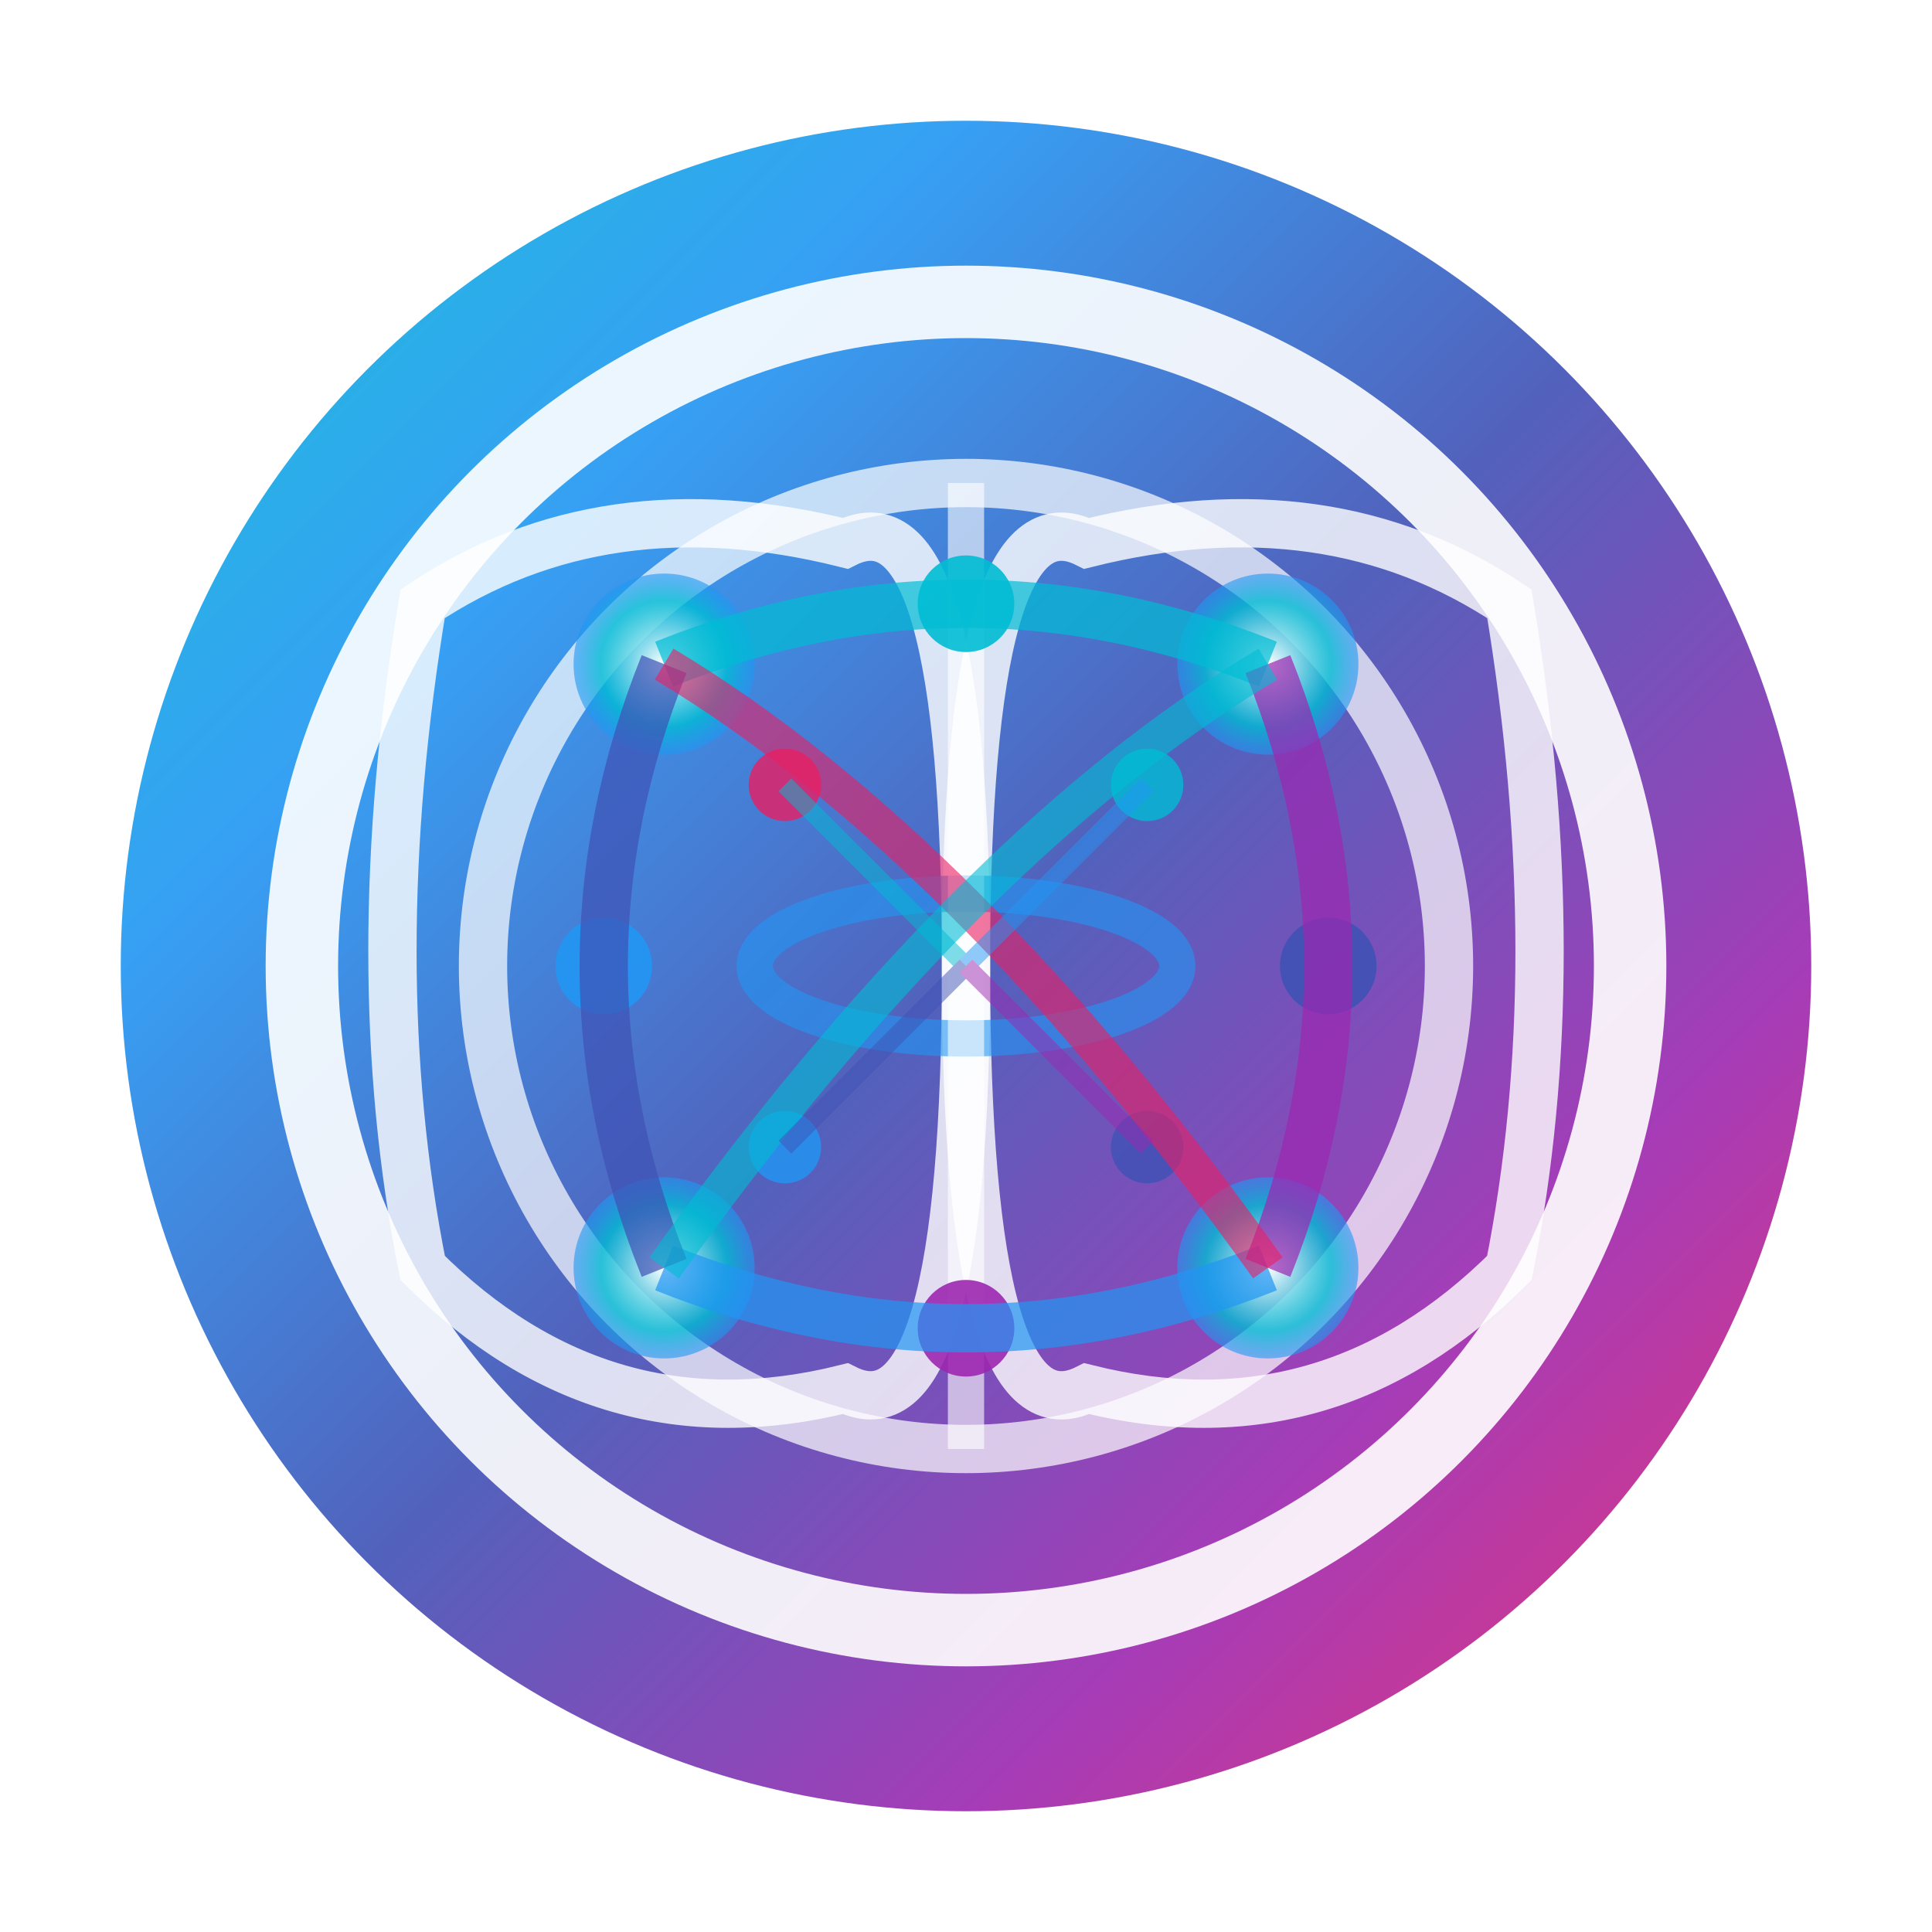 <svg width="32" height="32" viewBox="0 0 32 32" fill="none" xmlns="http://www.w3.org/2000/svg">
  <defs>
    <linearGradient id="brainGrad" x1="0%" y1="0%" x2="100%" y2="100%">
      <stop offset="0%" style="stop-color:#00bcd4;stop-opacity:1" />
      <stop offset="25%" style="stop-color:#2196f3;stop-opacity:1" />
      <stop offset="50%" style="stop-color:#3f51b5;stop-opacity:1" />
      <stop offset="75%" style="stop-color:#9c27b0;stop-opacity:1" />
      <stop offset="100%" style="stop-color:#e91e63;stop-opacity:1" />
    </linearGradient>
    
    <radialGradient id="nodeGrad" cx="50%" cy="50%" r="50%">
      <stop offset="0%" style="stop-color:#ffffff;stop-opacity:1" />
      <stop offset="70%" style="stop-color:#00bcd4;stop-opacity:0.8" />
      <stop offset="100%" style="stop-color:#2196f3;stop-opacity:0.6" />
    </radialGradient>
    
    <filter id="glow">
      <feGaussianBlur stdDeviation="0.8" result="coloredBlur"/>
      <feMerge> 
        <feMergeNode in="coloredBlur"/>
        <feMergeNode in="SourceGraphic"/>
      </feMerge>
    </filter>
  </defs>
  
  <!-- Brain background circle -->
  <circle cx="16" cy="16" r="14" fill="url(#brainGrad)" opacity="0.9"/>
  
  <!-- Advanced Brain Structure -->
  <!-- Outer cortex -->
  <circle cx="16" cy="16" r="11" fill="none" stroke="white" stroke-width="1.2" filter="url(#glow)" opacity="0.9">
    <animate attributeName="stroke-width" values="1;1.8;1" dur="3s" repeatCount="indefinite"/>
  </circle>
  
  <!-- Inner processing layer -->
  <circle cx="16" cy="16" r="8" fill="none" stroke="white" stroke-width="0.8" opacity="0.7">
    <animate attributeName="opacity" values="0.5;0.9;0.5" dur="4s" repeatCount="indefinite"/>
  </circle>
  
  <!-- Complex brain hemispheres -->
  <path d="M 7 10 Q 10 8 14 9 Q 16 8 16 16 Q 16 24 14 23 Q 10 24 7 21 Q 6 16 7 10 Z" 
        fill="none" stroke="white" stroke-width="0.8" opacity="0.8"/>
  <path d="M 25 10 Q 22 8 18 9 Q 16 8 16 16 Q 16 24 18 23 Q 22 24 25 21 Q 26 16 25 10 Z" 
        fill="none" stroke="white" stroke-width="0.8" opacity="0.8"/>
  
  <!-- Corpus callosum -->
  <ellipse cx="16" cy="16" rx="3.5" ry="1.2" fill="none" stroke="#2196f3" stroke-width="0.6" opacity="0.6">
    <animate attributeName="opacity" values="0.4;0.8;0.4" dur="2.5s" repeatCount="indefinite"/>
  </ellipse>
  
  <!-- Central nervous system -->
  <line x1="16" y1="8" x2="16" y2="24" stroke="white" stroke-width="0.6" opacity="0.6">
    <animate attributeName="opacity" values="0.3;0.8;0.3" dur="3s" repeatCount="indefinite"/>
  </line>
  
  <!-- Major Neural Processing Centers -->
  <circle cx="11" cy="11" r="1.5" fill="url(#nodeGrad)" filter="url(#glow)">
    <animate attributeName="r" values="1.2;1.8;1.2" dur="2s" repeatCount="indefinite"/>
    <animate attributeName="opacity" values="0.7;1;0.7" dur="2s" repeatCount="indefinite"/>
  </circle>
  <circle cx="21" cy="11" r="1.5" fill="url(#nodeGrad)" filter="url(#glow)">
    <animate attributeName="r" values="1.2;1.8;1.2" dur="2s" begin="0.3s" repeatCount="indefinite"/>
    <animate attributeName="opacity" values="0.7;1;0.7" dur="2s" begin="0.3s" repeatCount="indefinite"/>
  </circle>
  <circle cx="11" cy="21" r="1.5" fill="url(#nodeGrad)" filter="url(#glow)">
    <animate attributeName="r" values="1.2;1.8;1.2" dur="2s" begin="0.6s" repeatCount="indefinite"/>
    <animate attributeName="opacity" values="0.7;1;0.7" dur="2s" begin="0.6s" repeatCount="indefinite"/>
  </circle>
  <circle cx="21" cy="21" r="1.5" fill="url(#nodeGrad)" filter="url(#glow)">
    <animate attributeName="r" values="1.2;1.8;1.2" dur="2s" begin="0.9s" repeatCount="indefinite"/>
    <animate attributeName="opacity" values="0.7;1;0.7" dur="2s" begin="0.9s" repeatCount="indefinite"/>
  </circle>
  
  <!-- Secondary Neural Clusters -->
  <circle cx="16" cy="10" r="0.8" fill="#00bcd4" opacity="0.9">
    <animate attributeName="opacity" values="0.5;1;0.5" dur="1.8s" begin="0.2s" repeatCount="indefinite"/>
  </circle>
  <circle cx="10" cy="16" r="0.8" fill="#2196f3" opacity="0.9">
    <animate attributeName="opacity" values="0.5;1;0.5" dur="1.8s" begin="0.4s" repeatCount="indefinite"/>
  </circle>
  <circle cx="22" cy="16" r="0.8" fill="#3f51b5" opacity="0.9">
    <animate attributeName="opacity" values="0.5;1;0.5" dur="1.8s" begin="0.6s" repeatCount="indefinite"/>
  </circle>
  <circle cx="16" cy="22" r="0.8" fill="#9c27b0" opacity="0.9">
    <animate attributeName="opacity" values="0.5;1;0.5" dur="1.8s" begin="0.8s" repeatCount="indefinite"/>
  </circle>
  
  <!-- Micro neural nodes -->
  <circle cx="13" cy="13" r="0.6" fill="#e91e63" opacity="0.8">
    <animate attributeName="opacity" values="0.4;0.9;0.4" dur="1.5s" begin="0.1s" repeatCount="indefinite"/>
  </circle>
  <circle cx="19" cy="13" r="0.6" fill="#00bcd4" opacity="0.8">
    <animate attributeName="opacity" values="0.4;0.9;0.4" dur="1.5s" begin="0.3s" repeatCount="indefinite"/>
  </circle>
  <circle cx="13" cy="19" r="0.6" fill="#2196f3" opacity="0.8">
    <animate attributeName="opacity" values="0.4;0.9;0.4" dur="1.5s" begin="0.5s" repeatCount="indefinite"/>
  </circle>
  <circle cx="19" cy="19" r="0.6" fill="#3f51b5" opacity="0.8">
    <animate attributeName="opacity" values="0.4;0.9;0.4" dur="1.5s" begin="0.7s" repeatCount="indefinite"/>
  </circle>
  
  <!-- Complex Neural Network Pathways -->
  <!-- Primary connections -->
  <path d="M 11 11 Q 16 9 21 11" fill="none" stroke="#00bcd4" stroke-width="0.8" opacity="0.7" filter="url(#glow)">
    <animate attributeName="opacity" values="0.3;0.9;0.3" dur="3s" repeatCount="indefinite"/>
    <animate attributeName="stroke-width" values="0.4;1.2;0.4" dur="3s" repeatCount="indefinite"/>
  </path>
  <path d="M 11 21 Q 16 23 21 21" fill="none" stroke="#2196f3" stroke-width="0.8" opacity="0.7" filter="url(#glow)">
    <animate attributeName="opacity" values="0.3;0.9;0.3" dur="3s" begin="0.5s" repeatCount="indefinite"/>
    <animate attributeName="stroke-width" values="0.4;1.2;0.4" dur="3s" begin="0.5s" repeatCount="indefinite"/>
  </path>
  <path d="M 11 11 Q 9 16 11 21" fill="none" stroke="#3f51b5" stroke-width="0.8" opacity="0.7" filter="url(#glow)">
    <animate attributeName="opacity" values="0.3;0.9;0.3" dur="3s" begin="1s" repeatCount="indefinite"/>
    <animate attributeName="stroke-width" values="0.4;1.2;0.4" dur="3s" begin="1s" repeatCount="indefinite"/>
  </path>
  <path d="M 21 11 Q 23 16 21 21" fill="none" stroke="#9c27b0" stroke-width="0.8" opacity="0.7" filter="url(#glow)">
    <animate attributeName="opacity" values="0.3;0.9;0.3" dur="3s" begin="1.5s" repeatCount="indefinite"/>
    <animate attributeName="stroke-width" values="0.4;1.2;0.4" dur="3s" begin="1.5s" repeatCount="indefinite"/>
  </path>
  
  <!-- Cross-hemisphere connections -->
  <path d="M 11 11 Q 16 14 21 21" fill="none" stroke="#e91e63" stroke-width="0.6" opacity="0.6">
    <animate attributeName="opacity" values="0.2;0.8;0.2" dur="4s" repeatCount="indefinite"/>
  </path>
  <path d="M 21 11 Q 16 14 11 21" fill="none" stroke="#00bcd4" stroke-width="0.6" opacity="0.6">
    <animate attributeName="opacity" values="0.2;0.8;0.2" dur="4s" begin="0.5s" repeatCount="indefinite"/>
  </path>
  
  <!-- Fine neural dendrites -->
  <g opacity="0.5">
    <path d="M 13 13 L 16 16" stroke="#00bcd4" stroke-width="0.3">
      <animate attributeName="opacity" values="0.2;0.6;0.2" dur="1.5s" repeatCount="indefinite"/>
    </path>
    <path d="M 19 13 L 16 16" stroke="#2196f3" stroke-width="0.3">
      <animate attributeName="opacity" values="0.2;0.6;0.2" dur="1.5s" begin="0.3s" repeatCount="indefinite"/>
    </path>
    <path d="M 13 19 L 16 16" stroke="#3f51b5" stroke-width="0.3">
      <animate attributeName="opacity" values="0.2;0.6;0.2" dur="1.5s" begin="0.6s" repeatCount="indefinite"/>
    </path>
    <path d="M 19 19 L 16 16" stroke="#9c27b0" stroke-width="0.3">
      <animate attributeName="opacity" values="0.2;0.6;0.2" dur="1.5s" begin="0.9s" repeatCount="indefinite"/>
    </path>
  </g>
</svg>
